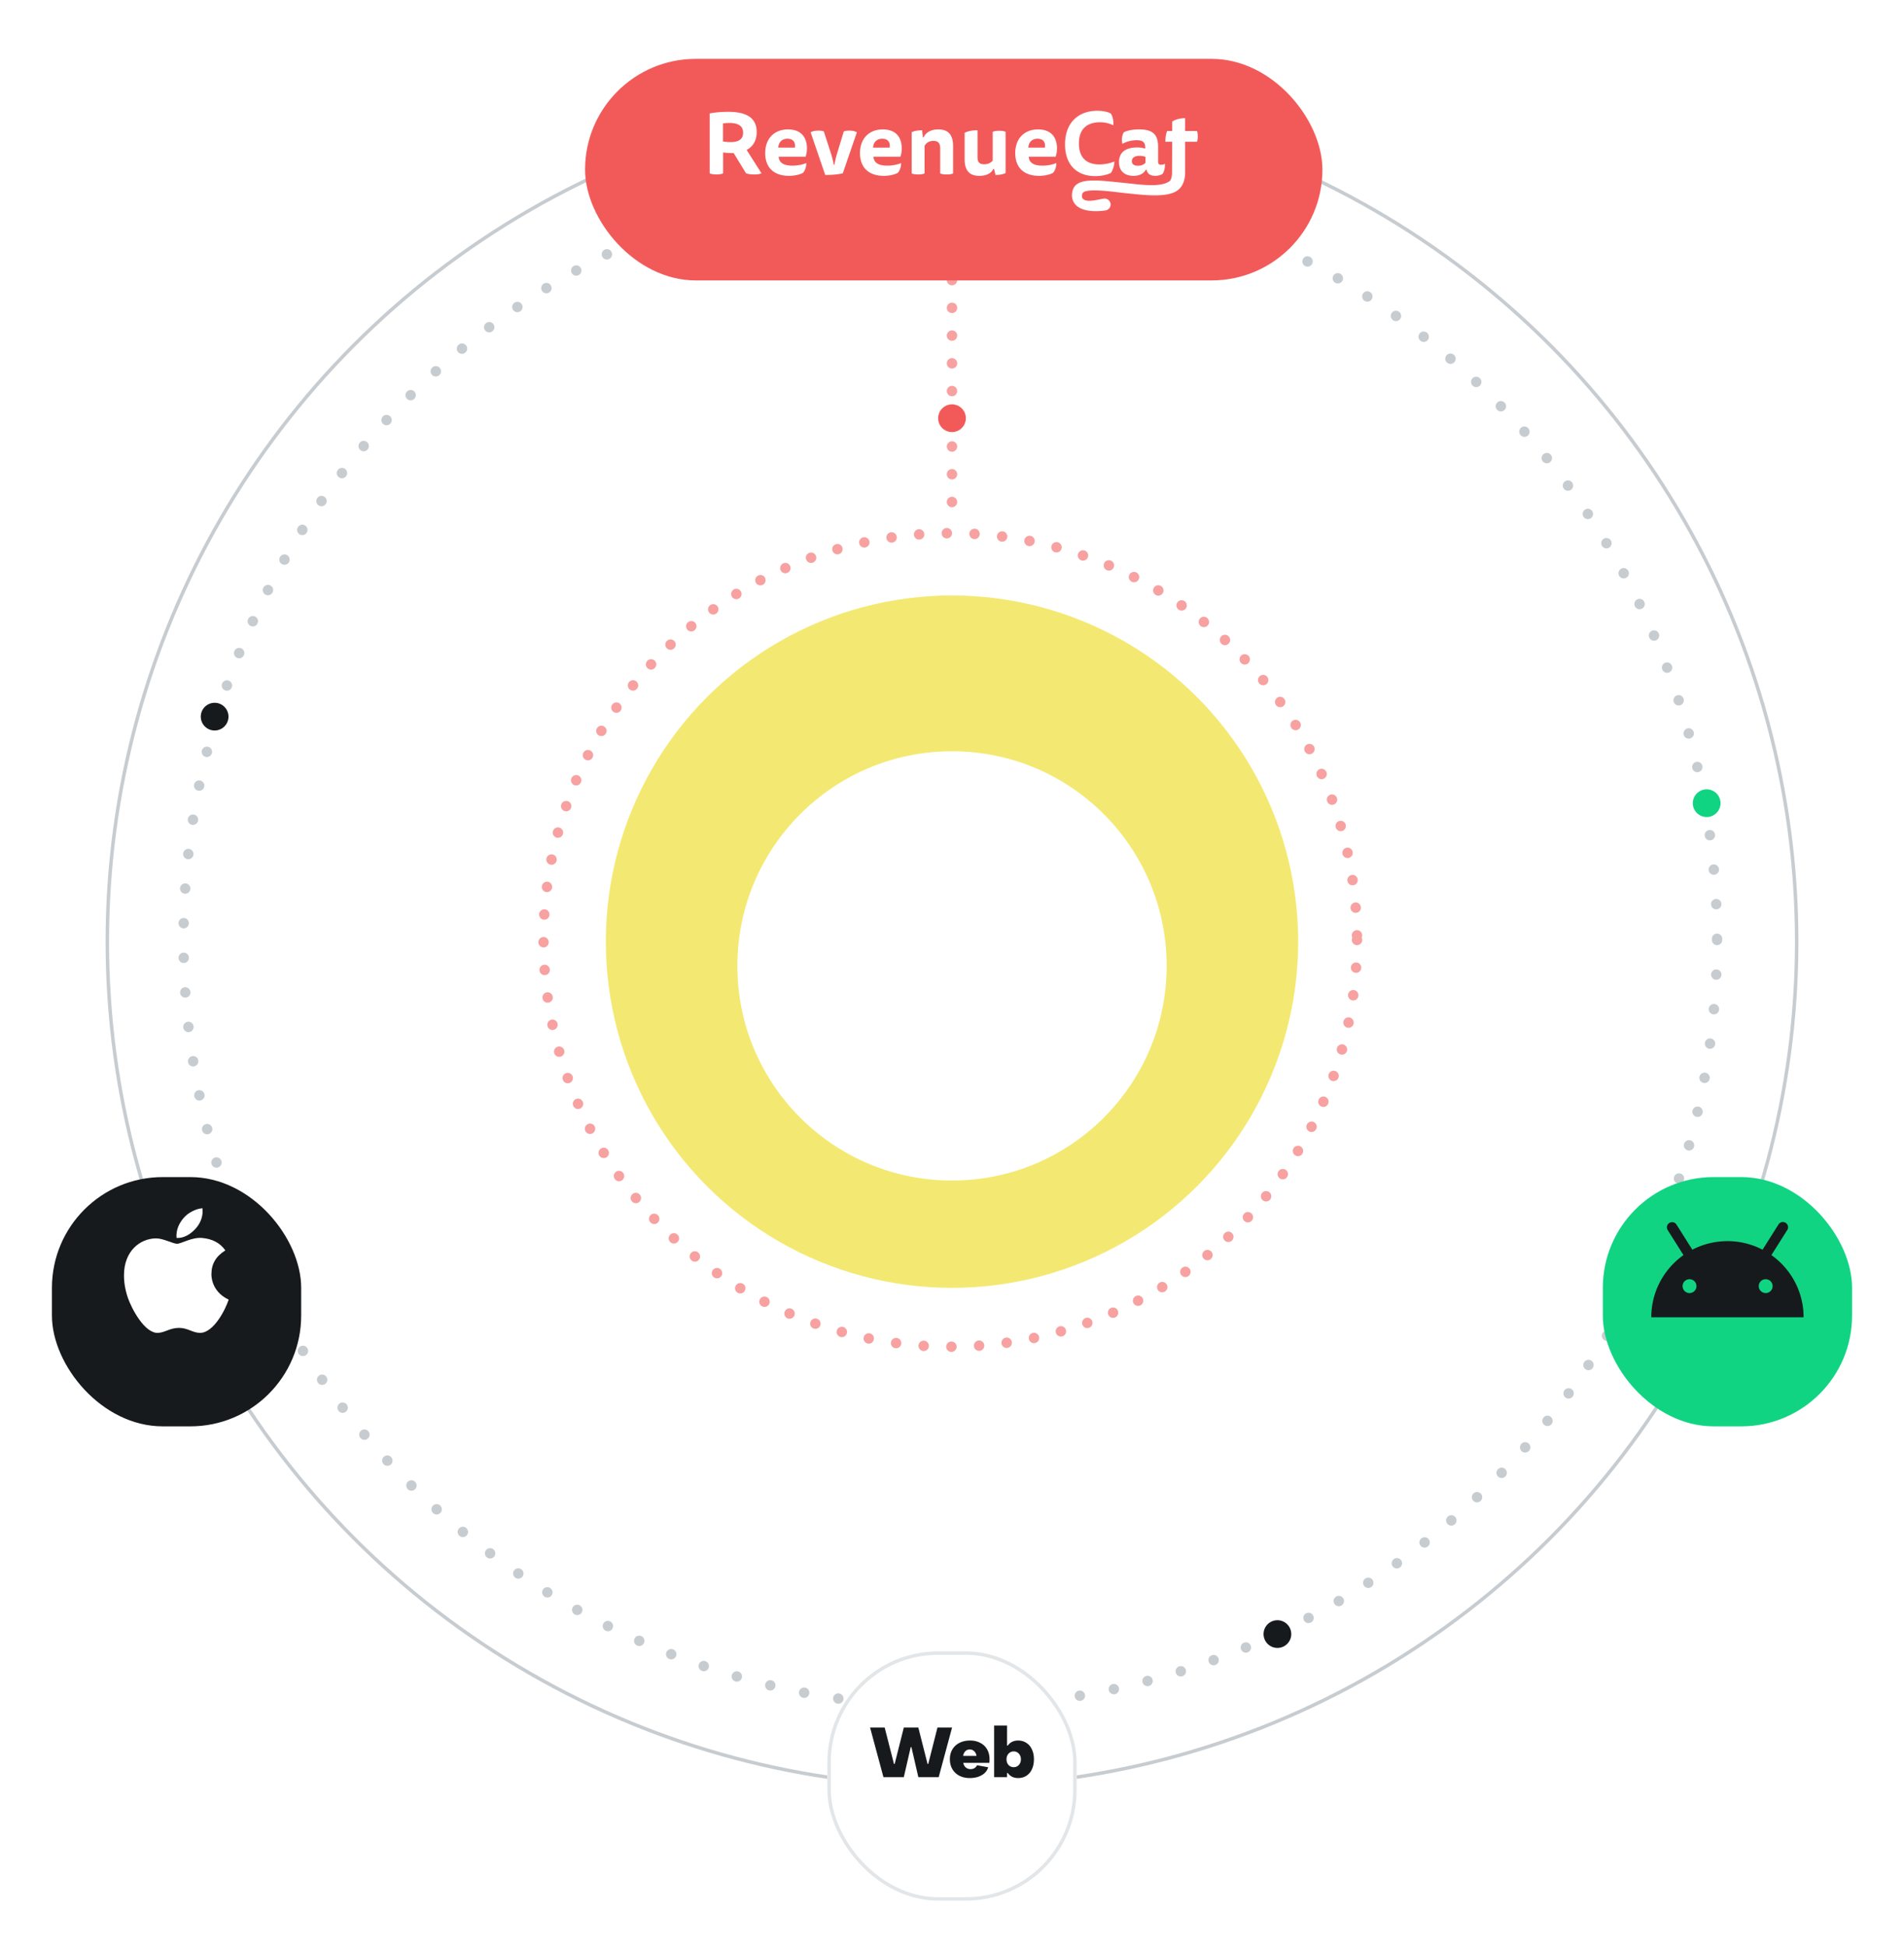 <svg width="550" height="562" fill="none" xmlns="http://www.w3.org/2000/svg"><path d="M275 145V61" stroke="#F7A1A1" stroke-width="3" stroke-linecap="round" stroke-dasharray="0.01 8"/><path d="M279 120.801a4 4 0 1 1-8 0 4 4 0 0 1 8 0Z" fill="#F25A5A"/><circle cx="275" cy="272" r="244" stroke="#C7CCD1"/><circle cx="274.5" cy="271.5" r="221.5" stroke="#C7CCD1" stroke-width="3" stroke-linecap="round" stroke-linejoin="round" stroke-dasharray="0.01 10"/><path d="M497 232a4 4 0 1 1-8 0 4 4 0 0 1 8 0Z" fill="#11D483"/><path d="M66 207a4 4 0 1 1-8 0 4 4 0 0 1 8 0ZM373 472a4 4 0 1 1-8 0 4 4 0 0 1 8 0Z" fill="#171A1C"/><circle cx="274.5" cy="271.5" r="117.5" stroke="#F7A1A1" stroke-width="3" stroke-linecap="round" stroke-dasharray="0.01 8"/><circle cx="275" cy="272" r="100" fill="#F3E972"/><g filter="url(#a)"><rect x="463" y="333" width="72" height="72" rx="32" fill="#11D483"/></g><path fill-rule="evenodd" clip-rule="evenodd" d="M484.268 353.699a1.5 1.5 0 0 0-2.536 1.602l4.568 7.233c-5.627 3.985-9.3 10.547-9.3 17.966h44c0-7.419-3.673-13.981-9.3-17.966l4.568-7.233a1.5 1.5 0 1 0-2.536-1.602l-4.593 7.272A21.897 21.897 0 0 0 499 358.5c-3.657 0-7.105.892-10.139 2.471l-4.593-7.272ZM488 373.5a2 2 0 1 0 .001-3.999A2 2 0 0 0 488 373.5Zm22 0a2 2 0 1 0 .001-3.999A2 2 0 0 0 510 373.5Z" fill="#171A1C"/><g filter="url(#b)"><rect x="169" y="10" width="213" height="64" rx="32" fill="#F25A5A"/></g><path d="M205 32.77c1.36-.298 3.465-.473 5.363-.473 5.131 0 8.212 1.645 8.212 5.832 0 2.566-1.131 4.261-2.9 5.183l4.282 6.729c-.333.225-1.052.349-2.053.349-1.13 0-1.873-.124-2.412-.35l-3.565-5.83h-.405c-.869 0-2.027-.076-2.643-.176v6.031c-.359.2-1.001.325-1.924.325-.898 0-1.565-.124-1.95-.325L205 32.771Zm3.849 2.892v5.208a13.83 13.83 0 0 0 2.207.175c2.232 0 3.597-.77 3.597-2.713 0-1.994-1.437-2.816-4-2.816a10.461 10.461 0 0 0-1.804.146ZM224.916 45.258c.154 1.745 1.436 2.592 3.977 2.592 1.643 0 3.08-.349 4.001-.747.076.947-.334 2.168-.924 2.815-.847.474-2.283.873-4.054.873-4.491 0-6.877-2.517-6.877-6.555 0-4.162 2.566-6.853 6.595-6.853 3.747 0 5.466 2.243 5.466 5.532a7.475 7.475 0 0 1-.385 2.343h-7.799Zm4.696-2.618c.205-1.295-.283-2.566-2.13-2.566-1.591 0-2.566.996-2.669 2.566h4.799ZM241.049 47.6c.178-1.086.427-2.16.744-3.215l1.95-6.43c.283-.1.718-.224 1.54-.224 1.052 0 1.771.199 2.232.498l-4.054 11.813c-1.36.374-3.259.499-5.081.499l-4.208-12.311c.462-.3 1.18-.499 2.261-.499.769 0 1.304.124 1.54.225l2.078 6.43c.338 1.053.603 2.127.796 3.215l.202-.001ZM252.299 45.258c.154 1.745 1.436 2.592 3.977 2.592 1.643 0 3.08-.349 4.001-.747.076.947-.334 2.168-.924 2.815-.847.474-2.284.873-4.054.873-4.491 0-6.877-2.517-6.877-6.555 0-4.162 2.566-6.853 6.595-6.853 3.746 0 5.466 2.243 5.466 5.532a7.503 7.503 0 0 1-.383 2.343h-7.801Zm4.696-2.618c.205-1.295-.283-2.566-2.13-2.566-1.592 0-2.566.996-2.669 2.566h4.799ZM267.073 50.092c-.334.175-.95.3-1.848.3-.899 0-1.514-.125-1.873-.3V38.205c.695-.374 1.796-.573 3.028-.573l.205 2.044h.205c.616-1.296 1.925-2.293 4.261-2.293 1.951 0 4.261.675 4.261 4.785v7.925c-.334.175-.949.3-1.848.3-.898 0-1.514-.125-1.873-.3v-7.277c0-1.296-.462-2.118-1.976-2.118-1.334 0-2.078.647-2.54 1.42l-.002 7.974ZM286.939 48.797c-.565 1.122-1.771 1.994-4.029 1.994-2.001 0-4.262-.675-4.262-4.814v-7.6c.87-.474 2.105-.748 3.722-.748v7.726c0 1.345.434 2.094 1.924 2.094 1.206 0 2-.499 2.464-1.072V38.08c.359-.175.974-.3 1.873-.3.898 0 1.514.126 1.848.3v11.888c-.667.374-1.719.573-2.9.573l-.434-1.745h-.206ZM297.142 45.258c.154 1.745 1.437 2.592 3.978 2.592 1.643 0 3.079-.349 4-.747.077.947-.334 2.168-.923 2.815-.847.474-2.284.873-4.054.873-4.491 0-6.877-2.517-6.877-6.555 0-4.162 2.566-6.853 6.595-6.853 3.746 0 5.465 2.243 5.465 5.532a7.504 7.504 0 0 1-.385 2.343h-7.799Zm4.696-2.618c.206-1.295-.282-2.566-2.129-2.566-1.592 0-2.567.996-2.669 2.566h4.798ZM317.767 35.315c-3.618 0-6.107 1.794-6.107 6.13s2.464 6.057 5.927 6.057c1.479-.014 2.942-.3 4.311-.845.051.922-.41 2.517-1.026 3.315-1.104.524-2.696.897-4.491.897-5.492 0-8.725-3.44-8.725-9.171.001-6.184 3.773-9.698 9.316-9.698 1.462 0 2.95.253 3.9.797.59.823.847 2.293.718 3.39-1.231-.573-2.36-.872-3.823-.872ZM330.991 48.998c-.564 1.098-1.77 1.794-3.541 1.794-2.261 0-4.208-1.097-4.208-3.987 0-3.04 2.261-4.211 5.235-4.211.791-.01 1.579.1 2.335.324v-.349c0-1.52-.769-2.068-2.463-2.068a8.556 8.556 0 0 0-4.107 1.044c-.308-.972-.18-2.517.411-3.34.924-.498 2.515-.822 4.414-.822 3.695 0 5.465 1.267 5.465 4.959v4.311c0 .773.359.947.87.947.39.007.773-.097 1.104-.299.102.997-.206 2.218-.667 2.916-.54.348-1.258.573-2.13.573-1.488 0-2.261-.623-2.515-1.795l-.203.003Zm-.102-3.688a4.641 4.641 0 0 0-1.694-.3c-1.488 0-2.233.599-2.233 1.546 0 .972.745 1.321 1.771 1.321.821 0 1.643-.253 2.156-.872V45.31Z" fill="#fff"/><path d="M342.342 40.951h3.425c.155-.3.232-.929.232-1.555 0-.626-.077-1.253-.232-1.554h-3.425v-3.713c-1.443.025-2.807.351-3.735 1.002v2.708h-1.468c-.335.802-.515 2.027-.515 3.109h1.984l-.051 8.808c0 .97-.174 2.211-.745 2.6-2.719 1.87-8.25.965-13.325.453-7.291-.737-13.588-1.705-14.634 2.213-.553 2.07.165 3.393.863 4.139 1.405 1.497 3.883 1.838 5.85 1.838.925 0 1.849-.071 2.762-.21a1.787 1.787 0 0 0 1.157-.695c.276-.37.388-.833.313-1.285a1.76 1.76 0 0 0-2.038-1.43c-2.022.366-4.876 1.182-5.97.014-.371-.395-.307-1.363 0-1.663.814-1.182 6.053-.73 11.328-.039 5.827.591 11.859 1.42 15.284-.244 1.341-.651 2.94-2.167 2.94-5.69V40.95Z" fill="#fff"/><g filter="url(#c)"><circle cx="275" cy="272" r="62" fill="#fff"/></g><g filter="url(#d)"><rect x="239" y="470" width="72" height="72" rx="32" fill="#fff"/><rect x="239.5" y="470.5" width="71" height="71" rx="31.5" stroke="#E3E6E8"/></g><path d="M251.336 499.01h4.22l2.68 10.5h.2l2.64-10.5h4.2l2.66 10.5h.2l2.66-10.5h4.22l-3.86 14.32h-5.88l-2-8.68h-.2l-2 8.68h-5.88l-3.86-14.32ZM280.165 513.59c-1.134 0-2.14-.22-3.02-.66a5.047 5.047 0 0 1-2.04-1.92c-.48-.827-.72-1.787-.72-2.88 0-1.08.246-2.027.74-2.84a4.934 4.934 0 0 1 2.06-1.88c.88-.44 1.886-.66 3.02-.66 1.12 0 2.106.227 2.96.68a4.734 4.734 0 0 1 1.98 1.88c.466.813.7 1.767.7 2.86 0 .48-.02.82-.06 1.02h-7.54c.12.573.366 1.02.74 1.34.373.32.833.48 1.38.48.44 0 .82-.1 1.14-.3.32-.2.56-.473.72-.82l3.22.58c-.254.96-.867 1.72-1.84 2.28-.96.56-2.107.84-3.44.84Zm1.9-6.4a2.12 2.12 0 0 0-.62-1.32c-.36-.36-.8-.54-1.32-.54-.507 0-.927.167-1.26.5-.334.333-.554.787-.66 1.36h3.86ZM294.088 513.59c-1.28 0-2.273-.487-2.98-1.46h-.2v1.2h-3.74v-14.92h3.74v5.8h.2c.707-.973 1.707-1.46 3-1.46.893 0 1.687.227 2.38.68.693.44 1.227 1.073 1.6 1.9.387.813.58 1.76.58 2.84 0 1.093-.193 2.053-.58 2.88-.373.813-.907 1.44-1.6 1.88-.693.44-1.493.66-2.4.66Zm-1.26-3.14c.6 0 1.093-.213 1.48-.64.4-.44.6-.987.6-1.64 0-.653-.2-1.193-.6-1.62-.387-.44-.88-.66-1.48-.66s-1.1.22-1.5.66c-.387.427-.58.967-.58 1.62 0 .653.193 1.2.58 1.64.4.427.9.64 1.5.64Z" fill="#171A1C"/><g filter="url(#e)"><rect x="15" y="333" width="72" height="72" rx="32" fill="#171A1C"/></g><g clip-path="url(#f)"><path d="M61.072 368.019c0-2.94 1.32-5.16 4.02-6.84-1.5-2.159-3.78-3.359-6.78-3.599-2.88-.24-6 1.68-7.14 1.68-1.2 0-3.96-1.56-6.12-1.56-4.5.06-9.24 3.539-9.24 10.679 0 2.1.36 4.26 1.14 6.54 1.02 2.94 4.74 10.2 8.64 10.08 2.04-.06 3.48-1.44 6.12-1.44 2.58 0 3.9 1.44 6.12 1.44 3.9-.06 7.26-6.66 8.22-9.6-5.22-2.46-4.98-7.26-4.98-7.38Zm-4.5-13.199c2.22-2.58 1.98-4.98 1.92-5.82-1.92.12-4.2 1.32-5.46 2.82-1.38 1.62-2.22 3.54-2.04 5.76 2.04.12 3.96-.96 5.58-2.76Z" fill="#fff"/></g><defs><filter id="a" x="448" y="323" width="102" height="102" filterUnits="userSpaceOnUse" color-interpolation-filters="sRGB"><feFlood flood-opacity="0" result="BackgroundImageFix"/><feColorMatrix in="SourceAlpha" values="0 0 0 0 0 0 0 0 0 0 0 0 0 0 0 0 0 0 127 0" result="hardAlpha"/><feOffset dy="5"/><feGaussianBlur stdDeviation="7.5"/><feColorMatrix values="0 0 0 0 0.09 0 0 0 0 0.102 0 0 0 0 0.11 0 0 0 0.15 0"/><feBlend in2="BackgroundImageFix" result="effect1_dropShadow_1043_3305"/><feColorMatrix in="SourceAlpha" values="0 0 0 0 0 0 0 0 0 0 0 0 0 0 0 0 0 0 127 0" result="hardAlpha"/><feOffset dy="2"/><feGaussianBlur stdDeviation="3"/><feColorMatrix values="0 0 0 0 0.09 0 0 0 0 0.102 0 0 0 0 0.11 0 0 0 0.1 0"/><feBlend in2="effect1_dropShadow_1043_3305" result="effect2_dropShadow_1043_3305"/><feBlend in="SourceGraphic" in2="effect2_dropShadow_1043_3305" result="shape"/></filter><filter id="b" x="154" y="0" width="243" height="94" filterUnits="userSpaceOnUse" color-interpolation-filters="sRGB"><feFlood flood-opacity="0" result="BackgroundImageFix"/><feColorMatrix in="SourceAlpha" values="0 0 0 0 0 0 0 0 0 0 0 0 0 0 0 0 0 0 127 0" result="hardAlpha"/><feOffset dy="5"/><feGaussianBlur stdDeviation="7.5"/><feColorMatrix values="0 0 0 0 0.09 0 0 0 0 0.102 0 0 0 0 0.11 0 0 0 0.15 0"/><feBlend in2="BackgroundImageFix" result="effect1_dropShadow_1043_3305"/><feColorMatrix in="SourceAlpha" values="0 0 0 0 0 0 0 0 0 0 0 0 0 0 0 0 0 0 127 0" result="hardAlpha"/><feOffset dy="2"/><feGaussianBlur stdDeviation="3"/><feColorMatrix values="0 0 0 0 0.09 0 0 0 0 0.102 0 0 0 0 0.11 0 0 0 0.1 0"/><feBlend in2="effect1_dropShadow_1043_3305" result="effect2_dropShadow_1043_3305"/><feBlend in="SourceGraphic" in2="effect2_dropShadow_1043_3305" result="shape"/></filter><filter id="c" x="198" y="200" width="154" height="154" filterUnits="userSpaceOnUse" color-interpolation-filters="sRGB"><feFlood flood-opacity="0" result="BackgroundImageFix"/><feColorMatrix in="SourceAlpha" values="0 0 0 0 0 0 0 0 0 0 0 0 0 0 0 0 0 0 127 0" result="hardAlpha"/><feOffset dy="5"/><feGaussianBlur stdDeviation="7.5"/><feColorMatrix values="0 0 0 0 0.09 0 0 0 0 0.102 0 0 0 0 0.11 0 0 0 0.15 0"/><feBlend in2="BackgroundImageFix" result="effect1_dropShadow_1043_3305"/><feColorMatrix in="SourceAlpha" values="0 0 0 0 0 0 0 0 0 0 0 0 0 0 0 0 0 0 127 0" result="hardAlpha"/><feOffset dy="2"/><feGaussianBlur stdDeviation="3"/><feColorMatrix values="0 0 0 0 0.09 0 0 0 0 0.102 0 0 0 0 0.11 0 0 0 0.1 0"/><feBlend in2="effect1_dropShadow_1043_3305" result="effect2_dropShadow_1043_3305"/><feBlend in="SourceGraphic" in2="effect2_dropShadow_1043_3305" result="shape"/></filter><filter id="d" x="224" y="460" width="102" height="102" filterUnits="userSpaceOnUse" color-interpolation-filters="sRGB"><feFlood flood-opacity="0" result="BackgroundImageFix"/><feColorMatrix in="SourceAlpha" values="0 0 0 0 0 0 0 0 0 0 0 0 0 0 0 0 0 0 127 0" result="hardAlpha"/><feOffset dy="5"/><feGaussianBlur stdDeviation="7.5"/><feColorMatrix values="0 0 0 0 0.09 0 0 0 0 0.102 0 0 0 0 0.11 0 0 0 0.15 0"/><feBlend in2="BackgroundImageFix" result="effect1_dropShadow_1043_3305"/><feColorMatrix in="SourceAlpha" values="0 0 0 0 0 0 0 0 0 0 0 0 0 0 0 0 0 0 127 0" result="hardAlpha"/><feOffset dy="2"/><feGaussianBlur stdDeviation="3"/><feColorMatrix values="0 0 0 0 0.09 0 0 0 0 0.102 0 0 0 0 0.11 0 0 0 0.1 0"/><feBlend in2="effect1_dropShadow_1043_3305" result="effect2_dropShadow_1043_3305"/><feBlend in="SourceGraphic" in2="effect2_dropShadow_1043_3305" result="shape"/></filter><filter id="e" x="0" y="323" width="102" height="102" filterUnits="userSpaceOnUse" color-interpolation-filters="sRGB"><feFlood flood-opacity="0" result="BackgroundImageFix"/><feColorMatrix in="SourceAlpha" values="0 0 0 0 0 0 0 0 0 0 0 0 0 0 0 0 0 0 127 0" result="hardAlpha"/><feOffset dy="5"/><feGaussianBlur stdDeviation="7.5"/><feColorMatrix values="0 0 0 0 0.09 0 0 0 0 0.102 0 0 0 0 0.11 0 0 0 0.15 0"/><feBlend in2="BackgroundImageFix" result="effect1_dropShadow_1043_3305"/><feColorMatrix in="SourceAlpha" values="0 0 0 0 0 0 0 0 0 0 0 0 0 0 0 0 0 0 127 0" result="hardAlpha"/><feOffset dy="2"/><feGaussianBlur stdDeviation="3"/><feColorMatrix values="0 0 0 0 0.09 0 0 0 0 0.102 0 0 0 0 0.11 0 0 0 0.1 0"/><feBlend in2="effect1_dropShadow_1043_3305" result="effect2_dropShadow_1043_3305"/><feBlend in="SourceGraphic" in2="effect2_dropShadow_1043_3305" result="shape"/></filter><clipPath id="f"><path fill="#fff" transform="translate(33 349)" d="M0 0h36v36H0z"/></clipPath></defs></svg>